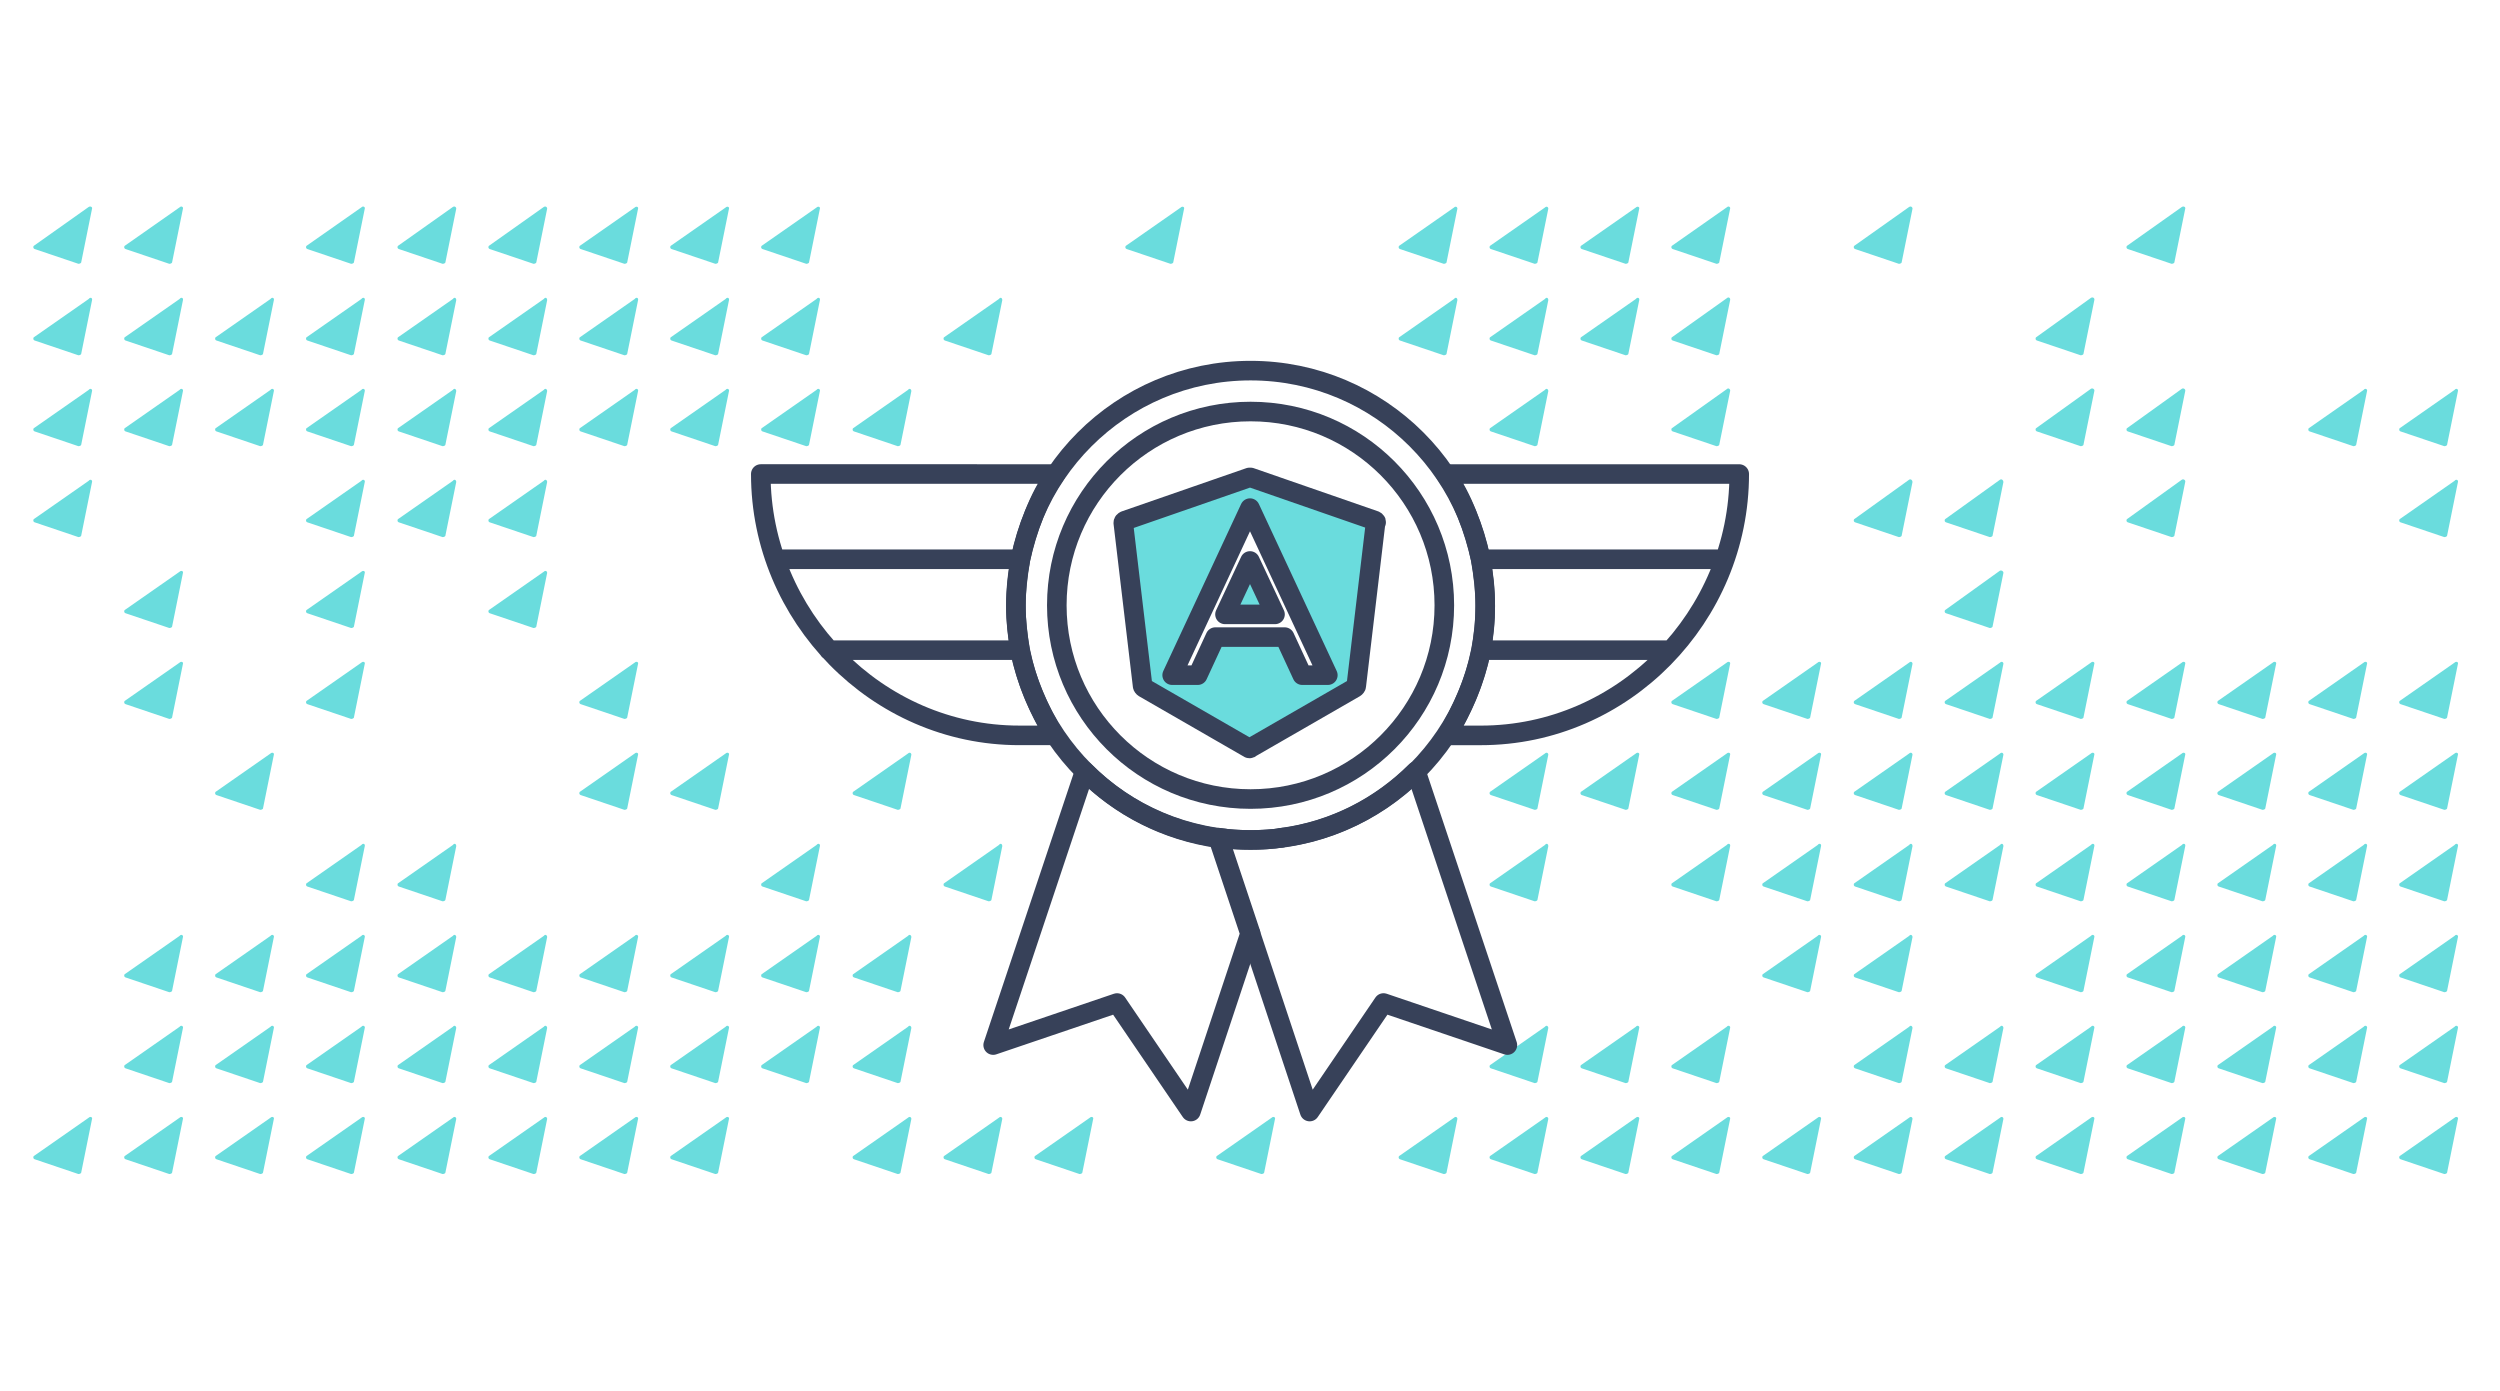<?xml version="1.0" encoding="utf-8"?>
<!-- Generator: Adobe Illustrator 16.0.0, SVG Export Plug-In . SVG Version: 6.00 Build 0)  -->
<!DOCTYPE svg PUBLIC "-//W3C//DTD SVG 1.1//EN" "http://www.w3.org/Graphics/SVG/1.1/DTD/svg11.dtd">
<svg version="1.1" id="Layer_1" xmlns="http://www.w3.org/2000/svg" xmlns:xlink="http://www.w3.org/1999/xlink" x="0px" y="0px"
	 width="255.4px" height="142.129px" viewBox="0 0 255.4 142.129" enable-background="new 0 0 255.4 142.129" xml:space="preserve">
<g>
	<path fill="#6ADCDD" d="M9.403,21.32L8.3,26.776c0,0.116-0.174,0.174-0.29,0.174l-4.469-1.509c-0.174-0.058-0.174-0.29-0.058-0.348
		l5.572-3.947C9.229,21.03,9.461,21.146,9.403,21.32z"/>
	<path fill="#6ADCDD" d="M18.69,21.32l-1.104,5.457c0,0.116-0.174,0.174-0.291,0.174l-4.469-1.509
		c-0.174-0.058-0.174-0.29-0.058-0.348l5.63-3.947C18.517,21.03,18.749,21.146,18.69,21.32z"/>
	<path fill="#6ADCDD" d="M9.403,49.24L8.3,54.696c0,0.116-0.174,0.174-0.29,0.174l-4.469-1.509c-0.174-0.058-0.174-0.29-0.058-0.348
		l5.572-3.889C9.229,48.892,9.461,49.066,9.403,49.24z"/>
	<path fill="#6ADCDD" d="M9.403,39.953L8.3,45.409c0,0.116-0.174,0.174-0.29,0.174l-4.469-1.509
		c-0.174-0.058-0.174-0.29-0.058-0.348l5.572-3.889C9.229,39.604,9.461,39.778,9.403,39.953z"/>
	<path fill="#6ADCDD" d="M9.403,30.665L8.3,36.122c0,0.116-0.174,0.174-0.29,0.174l-4.469-1.509
		c-0.174-0.058-0.174-0.291-0.058-0.349l5.572-3.889C9.229,30.317,9.461,30.433,9.403,30.665z"/>
	<path fill="#6ADCDD" d="M18.69,39.953l-1.104,5.456c0,0.116-0.174,0.174-0.291,0.174l-4.469-1.509
		c-0.174-0.058-0.174-0.29-0.058-0.348l5.571-3.889C18.517,39.604,18.749,39.778,18.69,39.953z"/>
	<path fill="#6ADCDD" d="M18.69,30.665l-1.104,5.457c0,0.116-0.174,0.174-0.291,0.174l-4.469-1.509
		c-0.174-0.058-0.174-0.291-0.058-0.349l5.571-3.889C18.517,30.317,18.749,30.433,18.69,30.665z"/>
	<path fill="#6ADCDD" d="M18.69,67.814l-1.104,5.456c0,0.117-0.174,0.176-0.291,0.176l-4.469-1.51
		c-0.174-0.059-0.174-0.291-0.058-0.349l5.571-3.889C18.517,67.524,18.749,67.64,18.69,67.814z"/>
	<path fill="#6ADCDD" d="M18.69,58.527l-1.104,5.457c0,0.116-0.174,0.174-0.291,0.174l-4.469-1.509
		c-0.174-0.058-0.174-0.291-0.058-0.348l5.571-3.889C18.517,58.237,18.749,58.353,18.69,58.527z"/>
	<path fill="#6ADCDD" d="M18.69,95.734l-1.104,5.455c0,0.117-0.174,0.176-0.291,0.176l-4.469-1.51
		c-0.174-0.059-0.174-0.291-0.058-0.349l5.571-3.89C18.517,95.387,18.749,95.561,18.69,95.734z"/>
	<path fill="#6ADCDD" d="M27.978,39.953l-1.104,5.456c0,0.116-0.174,0.174-0.29,0.174l-4.47-1.509
		c-0.174-0.058-0.174-0.29-0.058-0.348l5.572-3.889C27.804,39.604,28.036,39.778,27.978,39.953z"/>
	<path fill="#6ADCDD" d="M27.978,30.665l-1.104,5.457c0,0.116-0.174,0.174-0.29,0.174l-4.47-1.509
		c-0.174-0.058-0.174-0.291-0.058-0.349l5.572-3.889C27.804,30.317,28.036,30.433,27.978,30.665z"/>
	<path fill="#6ADCDD" d="M27.978,77.102l-1.104,5.457c0,0.115-0.174,0.174-0.29,0.174l-4.47-1.51
		c-0.174-0.059-0.174-0.291-0.058-0.349l5.572-3.89C27.804,76.811,28.036,76.928,27.978,77.102z"/>
	<path fill="#6ADCDD" d="M27.978,95.734l-1.104,5.455c0,0.117-0.174,0.176-0.29,0.176l-4.47-1.51
		c-0.174-0.059-0.174-0.291-0.058-0.349l5.572-3.89C27.804,95.387,28.036,95.561,27.978,95.734z"/>
	<path fill="#6ADCDD" d="M37.265,21.32l-1.104,5.457c0,0.116-0.174,0.174-0.291,0.174l-4.469-1.509
		c-0.174-0.058-0.174-0.29-0.059-0.348l5.631-3.947C37.091,21.03,37.323,21.146,37.265,21.32z"/>
	<path fill="#6ADCDD" d="M37.265,49.24l-1.104,5.457c0,0.116-0.174,0.174-0.291,0.174l-4.469-1.509
		c-0.174-0.058-0.174-0.29-0.059-0.348l5.572-3.889C37.091,48.892,37.323,49.066,37.265,49.24z"/>
	<path fill="#6ADCDD" d="M37.265,39.953l-1.104,5.456c0,0.116-0.174,0.174-0.291,0.174l-4.469-1.509
		c-0.174-0.058-0.174-0.29-0.059-0.348l5.572-3.889C37.091,39.604,37.323,39.778,37.265,39.953z"/>
	<path fill="#6ADCDD" d="M37.265,30.665l-1.104,5.457c0,0.116-0.174,0.174-0.291,0.174l-4.469-1.509
		c-0.174-0.058-0.174-0.291-0.059-0.349l5.572-3.889C37.091,30.317,37.323,30.433,37.265,30.665z"/>
	<path fill="#6ADCDD" d="M37.265,67.814l-1.104,5.456c0,0.117-0.174,0.176-0.291,0.176l-4.469-1.51
		c-0.174-0.059-0.174-0.291-0.059-0.349l5.572-3.889C37.091,67.524,37.323,67.64,37.265,67.814z"/>
	<path fill="#6ADCDD" d="M37.265,58.527l-1.104,5.457c0,0.116-0.174,0.174-0.291,0.174l-4.469-1.509
		c-0.174-0.058-0.174-0.291-0.059-0.348l5.572-3.889C37.091,58.237,37.323,58.353,37.265,58.527z"/>
	<path fill="#6ADCDD" d="M37.265,95.734l-1.104,5.455c0,0.117-0.174,0.176-0.291,0.176l-4.469-1.51
		c-0.174-0.059-0.174-0.291-0.059-0.349l5.572-3.89C37.091,95.387,37.323,95.561,37.265,95.734z"/>
	<path fill="#6ADCDD" d="M37.265,86.447l-1.104,5.455c0,0.117-0.174,0.176-0.291,0.176l-4.469-1.51
		c-0.174-0.059-0.174-0.291-0.059-0.348l5.572-3.891C37.091,86.098,37.323,86.215,37.265,86.447z"/>
	<path fill="#6ADCDD" d="M46.61,21.32l-1.104,5.457c0,0.116-0.174,0.174-0.291,0.174l-4.469-1.509
		c-0.174-0.058-0.174-0.29-0.058-0.348l5.572-3.947C46.437,21.03,46.61,21.146,46.61,21.32z"/>
	<path fill="#6ADCDD" d="M46.61,49.24l-1.104,5.457c0,0.116-0.174,0.174-0.291,0.174l-4.469-1.509
		c-0.174-0.058-0.174-0.29-0.058-0.348l5.572-3.889C46.437,48.892,46.61,49.066,46.61,49.24z"/>
	<path fill="#6ADCDD" d="M46.61,39.953l-1.104,5.456c0,0.116-0.174,0.174-0.291,0.174l-4.469-1.509
		c-0.174-0.058-0.174-0.29-0.058-0.348l5.572-3.889C46.437,39.604,46.61,39.778,46.61,39.953z"/>
	<path fill="#6ADCDD" d="M46.61,30.665l-1.104,5.457c0,0.116-0.174,0.174-0.291,0.174l-4.469-1.509
		c-0.174-0.058-0.174-0.291-0.058-0.349l5.572-3.889C46.437,30.317,46.61,30.433,46.61,30.665z"/>
	<path fill="#6ADCDD" d="M46.61,95.734l-1.104,5.455c0,0.117-0.174,0.176-0.291,0.176l-4.469-1.51
		c-0.174-0.059-0.174-0.291-0.058-0.349l5.572-3.89C46.437,95.387,46.61,95.561,46.61,95.734z"/>
	<path fill="#6ADCDD" d="M46.61,86.447l-1.104,5.455c0,0.117-0.174,0.176-0.291,0.176l-4.469-1.51
		c-0.174-0.059-0.174-0.291-0.058-0.348l5.572-3.891C46.437,86.098,46.61,86.215,46.61,86.447z"/>
	<path fill="#6ADCDD" d="M55.898,21.32l-1.104,5.457c0,0.116-0.174,0.174-0.29,0.174l-4.47-1.509
		c-0.174-0.058-0.174-0.29-0.058-0.348l5.572-3.947C55.724,21.03,55.898,21.146,55.898,21.32z"/>
	<path fill="#6ADCDD" d="M65.185,21.32l-1.104,5.457c0,0.116-0.174,0.174-0.29,0.174l-4.469-1.509
		c-0.174-0.058-0.174-0.29-0.058-0.348l5.571-3.889C65.011,21.03,65.243,21.146,65.185,21.32z"/>
	<path fill="#6ADCDD" d="M74.473,21.32l-1.104,5.457c0,0.116-0.174,0.174-0.291,0.174l-4.469-1.509
		c-0.174-0.058-0.174-0.29-0.059-0.348l5.572-3.889C74.298,21.03,74.53,21.146,74.473,21.32z"/>
	<path fill="#6ADCDD" d="M55.898,49.24l-1.104,5.457c0,0.116-0.174,0.174-0.29,0.174l-4.47-1.509
		c-0.174-0.058-0.174-0.29-0.058-0.348l5.572-3.889C55.724,48.892,55.898,49.066,55.898,49.24z"/>
	<path fill="#6ADCDD" d="M55.898,39.953l-1.104,5.456c0,0.116-0.174,0.174-0.29,0.174l-4.47-1.509
		c-0.174-0.058-0.174-0.29-0.058-0.348l5.572-3.889C55.724,39.604,55.898,39.778,55.898,39.953z"/>
	<path fill="#6ADCDD" d="M55.898,30.665l-1.104,5.457c0,0.116-0.174,0.174-0.29,0.174l-4.47-1.509
		c-0.174-0.058-0.174-0.291-0.058-0.349l5.572-3.889C55.724,30.317,55.898,30.433,55.898,30.665z"/>
	<path fill="#6ADCDD" d="M65.185,39.953l-1.104,5.456c0,0.116-0.174,0.174-0.29,0.174l-4.469-1.509
		c-0.174-0.058-0.174-0.29-0.058-0.348l5.571-3.889C65.011,39.604,65.243,39.778,65.185,39.953z"/>
	<path fill="#6ADCDD" d="M65.185,30.665l-1.104,5.457c0,0.116-0.174,0.174-0.29,0.174l-4.469-1.509
		c-0.174-0.058-0.174-0.291-0.058-0.349l5.571-3.889C65.011,30.317,65.243,30.433,65.185,30.665z"/>
	<path fill="#6ADCDD" d="M74.473,39.953l-1.104,5.456c0,0.116-0.174,0.174-0.291,0.174l-4.469-1.509
		c-0.174-0.058-0.174-0.29-0.059-0.348l5.572-3.889C74.298,39.604,74.53,39.778,74.473,39.953z"/>
	<path fill="#6ADCDD" d="M74.473,30.665l-1.104,5.457c0,0.116-0.174,0.174-0.291,0.174l-4.469-1.509
		c-0.174-0.058-0.174-0.291-0.059-0.349l5.572-3.889C74.298,30.317,74.53,30.433,74.473,30.665z"/>
	<path fill="#6ADCDD" d="M55.898,58.527l-1.104,5.457c0,0.116-0.174,0.174-0.29,0.174l-4.47-1.509
		c-0.174-0.058-0.174-0.291-0.058-0.348l5.572-3.889C55.724,58.237,55.898,58.353,55.898,58.527z"/>
	<path fill="#6ADCDD" d="M65.185,77.102l-1.104,5.457c0,0.115-0.174,0.174-0.29,0.174l-4.469-1.51
		c-0.174-0.059-0.174-0.291-0.058-0.349l5.571-3.89C65.011,76.811,65.243,76.928,65.185,77.102z"/>
	<path fill="#6ADCDD" d="M65.185,67.814l-1.104,5.456c0,0.117-0.174,0.176-0.29,0.176l-4.469-1.51
		c-0.174-0.059-0.174-0.291-0.058-0.349l5.571-3.889C65.011,67.524,65.243,67.64,65.185,67.814z"/>
	<path fill="#6ADCDD" d="M74.473,77.102l-1.104,5.457c0,0.115-0.174,0.174-0.291,0.174l-4.469-1.51
		c-0.174-0.059-0.174-0.291-0.059-0.349l5.572-3.89C74.298,76.811,74.53,76.928,74.473,77.102z"/>
	<path fill="#6ADCDD" d="M55.898,95.734l-1.104,5.455c0,0.117-0.174,0.176-0.29,0.176l-4.47-1.51
		c-0.174-0.059-0.174-0.291-0.058-0.349l5.572-3.89C55.724,95.387,55.898,95.561,55.898,95.734z"/>
	<path fill="#6ADCDD" d="M65.185,95.734l-1.104,5.455c0,0.117-0.174,0.176-0.29,0.176l-4.469-1.51
		c-0.174-0.059-0.174-0.291-0.058-0.349l5.571-3.89C65.011,95.387,65.243,95.561,65.185,95.734z"/>
	<path fill="#6ADCDD" d="M74.473,95.734l-1.104,5.455c0,0.117-0.174,0.176-0.291,0.176l-4.469-1.51
		c-0.174-0.059-0.174-0.291-0.059-0.349l5.572-3.89C74.298,95.387,74.53,95.561,74.473,95.734z"/>
	<path fill="#6ADCDD" d="M83.76,21.32l-1.103,5.457c0,0.116-0.174,0.174-0.29,0.174l-4.47-1.509
		c-0.174-0.058-0.174-0.29-0.059-0.348l5.573-3.889C83.585,21.03,83.818,21.146,83.76,21.32z"/>
	<path fill="#6ADCDD" d="M83.76,39.953l-1.103,5.456c0,0.116-0.174,0.174-0.29,0.174l-4.47-1.509
		c-0.174-0.058-0.174-0.29-0.059-0.348l5.573-3.889C83.585,39.604,83.818,39.778,83.76,39.953z"/>
	<path fill="#6ADCDD" d="M83.76,30.665l-1.103,5.457c0,0.116-0.174,0.174-0.29,0.174l-4.47-1.509
		c-0.174-0.058-0.174-0.291-0.059-0.349l5.573-3.889C83.585,30.317,83.818,30.433,83.76,30.665z"/>
	<path fill="#6ADCDD" d="M83.76,95.734l-1.103,5.455c0,0.117-0.174,0.176-0.29,0.176l-4.47-1.51
		c-0.174-0.059-0.174-0.291-0.059-0.349l5.573-3.89C83.585,95.387,83.818,95.561,83.76,95.734z"/>
	<path fill="#6ADCDD" d="M83.76,86.447l-1.103,5.455c0,0.117-0.174,0.176-0.29,0.176l-4.47-1.51
		c-0.174-0.059-0.174-0.291-0.059-0.348l5.573-3.891C83.585,86.098,83.818,86.215,83.76,86.447z"/>
	<path fill="#6ADCDD" d="M93.105,39.953l-1.104,5.456c0,0.116-0.174,0.174-0.29,0.174l-4.469-1.509
		c-0.174-0.058-0.174-0.29-0.058-0.348l5.571-3.889C92.931,39.604,93.105,39.778,93.105,39.953z"/>
	<path fill="#6ADCDD" d="M93.105,77.102l-1.104,5.457c0,0.115-0.174,0.174-0.29,0.174l-4.469-1.51
		c-0.174-0.059-0.174-0.291-0.058-0.349l5.571-3.89C92.931,76.811,93.105,76.928,93.105,77.102z"/>
	<path fill="#6ADCDD" d="M93.105,95.734l-1.104,5.455c0,0.117-0.174,0.176-0.29,0.176l-4.469-1.51
		c-0.174-0.059-0.174-0.291-0.058-0.349l5.571-3.89C92.931,95.387,93.105,95.561,93.105,95.734z"/>
	<path fill="#6ADCDD" d="M102.393,30.665l-1.104,5.457c0,0.116-0.174,0.174-0.291,0.174l-4.469-1.509
		c-0.174-0.058-0.174-0.291-0.058-0.349l5.571-3.889C102.218,30.317,102.393,30.433,102.393,30.665z"/>
	<path fill="#6ADCDD" d="M102.393,86.447l-1.104,5.455c0,0.117-0.174,0.176-0.291,0.176l-4.469-1.51
		c-0.174-0.059-0.174-0.291-0.058-0.348l5.571-3.891C102.218,86.098,102.393,86.215,102.393,86.447z"/>
	<path fill="#6ADCDD" d="M120.967,21.32l-1.103,5.457c0,0.116-0.174,0.174-0.291,0.174l-4.469-1.509
		c-0.174-0.058-0.174-0.29-0.059-0.348l5.572-3.889C120.793,21.03,121.025,21.146,120.967,21.32z"/>
	<path fill="#6ADCDD" d="M148.887,21.32l-1.104,5.457c0,0.116-0.174,0.174-0.291,0.174l-4.469-1.509
		c-0.174-0.058-0.174-0.29-0.06-0.348l5.572-3.889C148.713,21.03,148.887,21.146,148.887,21.32z"/>
	<path fill="#6ADCDD" d="M158.175,21.32l-1.104,5.457c0,0.116-0.174,0.174-0.29,0.174l-4.47-1.509
		c-0.174-0.058-0.174-0.29-0.06-0.348l5.572-3.889C158,21.03,158.175,21.146,158.175,21.32z"/>
	<path fill="#6ADCDD" d="M167.462,21.32l-1.104,5.457c0,0.116-0.174,0.174-0.29,0.174l-4.47-1.509
		c-0.175-0.058-0.175-0.29-0.06-0.348l5.573-3.889C167.287,21.03,167.52,21.146,167.462,21.32z"/>
	<path fill="#6ADCDD" d="M176.749,21.32l-1.104,5.457c0,0.116-0.174,0.174-0.29,0.174l-4.471-1.509
		c-0.174-0.058-0.174-0.29-0.058-0.348l5.63-3.947C176.575,21.03,176.807,21.146,176.749,21.32z"/>
	<path fill="#6ADCDD" d="M148.887,30.665l-1.104,5.457c0,0.116-0.174,0.174-0.291,0.174l-4.469-1.509
		c-0.174-0.058-0.174-0.291-0.06-0.349l5.572-3.889C148.713,30.317,148.887,30.433,148.887,30.665z"/>
	<path fill="#6ADCDD" d="M158.175,39.953l-1.104,5.456c0,0.116-0.174,0.174-0.29,0.174l-4.47-1.509
		c-0.174-0.058-0.174-0.29-0.06-0.348l5.572-3.889C158,39.604,158.175,39.778,158.175,39.953z"/>
	<path fill="#6ADCDD" d="M158.175,30.665l-1.104,5.457c0,0.116-0.174,0.174-0.29,0.174l-4.47-1.509
		c-0.174-0.058-0.174-0.291-0.06-0.349l5.572-3.889C158,30.317,158.175,30.433,158.175,30.665z"/>
	<path fill="#6ADCDD" d="M167.462,30.665l-1.104,5.457c0,0.116-0.174,0.174-0.29,0.174l-4.47-1.509
		c-0.175-0.058-0.175-0.291-0.06-0.349l5.573-3.889C167.287,30.317,167.52,30.433,167.462,30.665z"/>
	<path fill="#6ADCDD" d="M176.749,39.953l-1.104,5.456c0,0.116-0.174,0.174-0.29,0.174l-4.471-1.509
		c-0.174-0.058-0.174-0.29-0.058-0.348l5.63-4.005C176.575,39.604,176.807,39.778,176.749,39.953z"/>
	<path fill="#6ADCDD" d="M176.749,30.665l-1.104,5.457c0,0.116-0.174,0.174-0.29,0.174l-4.471-1.509
		c-0.174-0.058-0.174-0.291-0.058-0.349l5.63-4.005C176.575,30.317,176.807,30.433,176.749,30.665z"/>
	<path fill="#6ADCDD" d="M158.175,77.102l-1.104,5.457c0,0.115-0.174,0.174-0.29,0.174l-4.47-1.51
		c-0.174-0.059-0.174-0.291-0.06-0.349l5.572-3.89C158,76.811,158.175,76.928,158.175,77.102z"/>
	<path fill="#6ADCDD" d="M167.462,77.102l-1.104,5.457c0,0.115-0.174,0.174-0.29,0.174l-4.47-1.51
		c-0.175-0.059-0.175-0.291-0.06-0.349l5.573-3.89C167.287,76.811,167.52,76.928,167.462,77.102z"/>
	<path fill="#6ADCDD" d="M176.749,77.102l-1.104,5.457c0,0.115-0.174,0.174-0.29,0.174l-4.471-1.51
		c-0.174-0.059-0.174-0.291-0.058-0.349l5.572-3.89C176.575,76.811,176.807,76.928,176.749,77.102z"/>
	<path fill="#6ADCDD" d="M176.749,67.814l-1.104,5.456c0,0.117-0.174,0.176-0.29,0.176l-4.471-1.51
		c-0.174-0.059-0.174-0.291-0.058-0.349l5.572-3.889C176.575,67.524,176.807,67.64,176.749,67.814z"/>
	<path fill="#6ADCDD" d="M158.175,86.447l-1.104,5.455c0,0.117-0.174,0.176-0.29,0.176l-4.47-1.51
		c-0.174-0.059-0.174-0.291-0.06-0.348l5.572-3.891C158,86.098,158.175,86.215,158.175,86.447z"/>
	<path fill="#6ADCDD" d="M176.749,86.447l-1.104,5.455c0,0.117-0.174,0.176-0.29,0.176l-4.471-1.51
		c-0.174-0.059-0.174-0.291-0.058-0.348l5.572-3.891C176.575,86.098,176.807,86.215,176.749,86.447z"/>
	<path fill="#6ADCDD" d="M186.036,77.102l-1.104,5.457c0,0.115-0.175,0.174-0.289,0.174l-4.472-1.51
		c-0.174-0.059-0.174-0.291-0.058-0.349l5.572-3.89C185.862,76.811,186.095,76.928,186.036,77.102z"/>
	<path fill="#6ADCDD" d="M186.036,67.814l-1.104,5.456c0,0.117-0.175,0.176-0.289,0.176l-4.472-1.51
		c-0.174-0.059-0.174-0.291-0.058-0.349l5.572-3.889C185.862,67.524,186.095,67.64,186.036,67.814z"/>
	<path fill="#6ADCDD" d="M186.036,95.734l-1.104,5.455c0,0.117-0.175,0.176-0.289,0.176l-4.472-1.51
		c-0.174-0.059-0.174-0.291-0.058-0.349l5.572-3.89C185.862,95.387,186.095,95.561,186.036,95.734z"/>
	<path fill="#6ADCDD" d="M186.036,86.447l-1.104,5.455c0,0.117-0.175,0.176-0.289,0.176l-4.472-1.51
		c-0.174-0.059-0.174-0.291-0.058-0.348l5.572-3.891C185.862,86.098,186.095,86.215,186.036,86.447z"/>
	<path fill="#6ADCDD" d="M195.382,21.32l-1.104,5.457c0,0.116-0.174,0.174-0.29,0.174l-4.47-1.509
		c-0.174-0.058-0.174-0.29-0.06-0.348l5.573-3.947C195.207,21.03,195.382,21.146,195.382,21.32z"/>
	<path fill="#6ADCDD" d="M195.382,49.24l-1.104,5.457c0,0.116-0.174,0.174-0.29,0.174l-4.47-1.509
		c-0.174-0.058-0.174-0.29-0.06-0.348l5.573-4.005C195.207,48.892,195.382,49.066,195.382,49.24z"/>
	<path fill="#6ADCDD" d="M204.669,49.24l-1.104,5.457c0,0.116-0.174,0.174-0.29,0.174l-4.47-1.509
		c-0.175-0.058-0.175-0.29-0.059-0.348l5.572-4.005C204.495,48.892,204.669,49.066,204.669,49.24z"/>
	<path fill="#6ADCDD" d="M213.956,39.953l-1.104,5.456c0,0.116-0.174,0.174-0.289,0.174l-4.472-1.509
		c-0.174-0.058-0.174-0.29-0.058-0.348l5.572-4.005C213.782,39.604,214.014,39.778,213.956,39.953z"/>
	<path fill="#6ADCDD" d="M213.956,30.665l-1.104,5.457c0,0.116-0.174,0.174-0.289,0.174l-4.472-1.509
		c-0.174-0.058-0.174-0.291-0.058-0.349l5.572-4.005C213.782,30.317,214.014,30.433,213.956,30.665z"/>
	<path fill="#6ADCDD" d="M195.382,77.102l-1.104,5.457c0,0.115-0.174,0.174-0.29,0.174l-4.47-1.51
		c-0.174-0.059-0.174-0.291-0.06-0.349l5.573-3.89C195.207,76.811,195.382,76.928,195.382,77.102z"/>
	<path fill="#6ADCDD" d="M195.382,67.814l-1.104,5.456c0,0.117-0.174,0.176-0.29,0.176l-4.47-1.51
		c-0.174-0.059-0.174-0.291-0.06-0.349l5.573-3.889C195.207,67.524,195.382,67.64,195.382,67.814z"/>
	<path fill="#6ADCDD" d="M204.669,77.102l-1.104,5.457c0,0.115-0.174,0.174-0.29,0.174l-4.47-1.51
		c-0.175-0.059-0.175-0.291-0.059-0.349l5.572-3.89C204.495,76.811,204.669,76.928,204.669,77.102z"/>
	<path fill="#6ADCDD" d="M204.669,67.814l-1.104,5.456c0,0.117-0.174,0.176-0.29,0.176l-4.47-1.51
		c-0.175-0.059-0.175-0.291-0.059-0.349l5.572-3.889C204.495,67.524,204.669,67.64,204.669,67.814z"/>
	<path fill="#6ADCDD" d="M204.669,58.527l-1.104,5.457c0,0.116-0.174,0.174-0.29,0.174l-4.47-1.509
		c-0.175-0.058-0.175-0.291-0.059-0.348l5.572-4.005C204.495,58.237,204.669,58.353,204.669,58.527z"/>
	<path fill="#6ADCDD" d="M213.956,77.102l-1.104,5.457c0,0.115-0.174,0.174-0.289,0.174l-4.472-1.51
		c-0.174-0.059-0.174-0.291-0.058-0.349l5.572-3.89C213.782,76.811,214.014,76.928,213.956,77.102z"/>
	<path fill="#6ADCDD" d="M213.956,67.814l-1.104,5.456c0,0.117-0.174,0.176-0.289,0.176l-4.472-1.51
		c-0.174-0.059-0.174-0.291-0.058-0.349l5.572-3.889C213.782,67.524,214.014,67.64,213.956,67.814z"/>
	<path fill="#6ADCDD" d="M195.382,95.734l-1.104,5.455c0,0.117-0.174,0.176-0.29,0.176l-4.47-1.51
		c-0.174-0.059-0.174-0.291-0.06-0.349l5.573-3.89C195.207,95.387,195.382,95.561,195.382,95.734z"/>
	<path fill="#6ADCDD" d="M195.382,86.447l-1.104,5.455c0,0.117-0.174,0.176-0.29,0.176l-4.47-1.51
		c-0.174-0.059-0.174-0.291-0.06-0.348l5.573-3.891C195.207,86.098,195.382,86.215,195.382,86.447z"/>
	<path fill="#6ADCDD" d="M204.669,86.447l-1.104,5.455c0,0.117-0.174,0.176-0.29,0.176l-4.47-1.51
		c-0.175-0.059-0.175-0.291-0.059-0.348l5.572-3.891C204.495,86.098,204.669,86.215,204.669,86.447z"/>
	<path fill="#6ADCDD" d="M213.956,95.734l-1.104,5.455c0,0.117-0.174,0.176-0.289,0.176l-4.472-1.51
		c-0.174-0.059-0.174-0.291-0.058-0.349l5.572-3.89C213.782,95.387,214.014,95.561,213.956,95.734z"/>
	<path fill="#6ADCDD" d="M213.956,86.447l-1.104,5.455c0,0.117-0.174,0.176-0.289,0.176l-4.472-1.51
		c-0.174-0.059-0.174-0.291-0.058-0.348l5.572-3.891C213.782,86.098,214.014,86.215,213.956,86.447z"/>
	<path fill="#6ADCDD" d="M223.243,21.32l-1.104,5.457c0,0.116-0.175,0.174-0.289,0.174l-4.472-1.509
		c-0.174-0.058-0.174-0.29-0.058-0.348l5.573-3.947C223.069,21.03,223.302,21.146,223.243,21.32z"/>
	<path fill="#6ADCDD" d="M223.243,49.24l-1.104,5.457c0,0.116-0.175,0.174-0.289,0.174l-4.472-1.509
		c-0.174-0.058-0.174-0.29-0.058-0.348l5.573-4.005C223.069,48.892,223.302,49.066,223.243,49.24z"/>
	<path fill="#6ADCDD" d="M223.243,39.953l-1.104,5.456c0,0.116-0.175,0.174-0.289,0.174l-4.472-1.509
		c-0.174-0.058-0.174-0.29-0.058-0.348l5.573-4.005C223.069,39.604,223.302,39.778,223.243,39.953z"/>
	<path fill="#6ADCDD" d="M223.243,77.102l-1.104,5.457c0,0.115-0.175,0.174-0.289,0.174l-4.472-1.51
		c-0.174-0.059-0.174-0.291-0.058-0.349l5.573-3.89C223.069,76.811,223.302,76.928,223.243,77.102z"/>
	<path fill="#6ADCDD" d="M223.243,67.814l-1.104,5.456c0,0.117-0.175,0.176-0.289,0.176l-4.472-1.51
		c-0.174-0.059-0.174-0.291-0.058-0.349l5.573-3.889C223.069,67.524,223.302,67.64,223.243,67.814z"/>
	<path fill="#6ADCDD" d="M223.243,95.734l-1.104,5.455c0,0.117-0.175,0.176-0.289,0.176l-4.472-1.51
		c-0.174-0.059-0.174-0.291-0.058-0.349l5.573-3.89C223.069,95.387,223.302,95.561,223.243,95.734z"/>
	<path fill="#6ADCDD" d="M223.243,86.447l-1.104,5.455c0,0.117-0.175,0.176-0.289,0.176l-4.472-1.51
		c-0.174-0.059-0.174-0.291-0.058-0.348l5.573-3.891C223.069,86.098,223.302,86.215,223.243,86.447z"/>
	<path fill="#6ADCDD" d="M232.53,77.102l-1.104,5.457c0,0.115-0.175,0.174-0.289,0.174l-4.471-1.51
		c-0.175-0.059-0.175-0.291-0.058-0.349l5.572-3.89C232.356,76.811,232.589,76.928,232.53,77.102z"/>
	<path fill="#6ADCDD" d="M232.53,67.814l-1.104,5.456c0,0.117-0.175,0.176-0.289,0.176l-4.471-1.51
		c-0.175-0.059-0.175-0.291-0.058-0.349l5.572-3.889C232.356,67.524,232.589,67.64,232.53,67.814z"/>
	<path fill="#6ADCDD" d="M232.53,95.734l-1.104,5.455c0,0.117-0.175,0.176-0.289,0.176l-4.471-1.51
		c-0.175-0.059-0.175-0.291-0.058-0.349l5.572-3.89C232.356,95.387,232.589,95.561,232.53,95.734z"/>
	<path fill="#6ADCDD" d="M232.53,86.447l-1.104,5.455c0,0.117-0.175,0.176-0.289,0.176l-4.471-1.51
		c-0.175-0.059-0.175-0.291-0.058-0.348l5.572-3.891C232.356,86.098,232.589,86.215,232.53,86.447z"/>
	<path fill="#6ADCDD" d="M241.817,39.953l-1.104,5.456c0,0.116-0.175,0.174-0.29,0.174l-4.47-1.509
		c-0.174-0.058-0.174-0.29-0.058-0.348l5.571-3.889C241.644,39.604,241.876,39.778,241.817,39.953z"/>
	<path fill="#6ADCDD" d="M241.817,77.102l-1.104,5.457c0,0.115-0.175,0.174-0.29,0.174l-4.47-1.51
		c-0.174-0.059-0.174-0.291-0.058-0.349l5.571-3.89C241.644,76.811,241.876,76.928,241.817,77.102z"/>
	<path fill="#6ADCDD" d="M241.817,67.814l-1.104,5.456c0,0.117-0.175,0.176-0.29,0.176l-4.47-1.51
		c-0.174-0.059-0.174-0.291-0.058-0.349l5.571-3.889C241.644,67.524,241.876,67.64,241.817,67.814z"/>
	<path fill="#6ADCDD" d="M241.817,95.734l-1.104,5.455c0,0.117-0.175,0.176-0.29,0.176l-4.47-1.51
		c-0.174-0.059-0.174-0.291-0.058-0.349l5.571-3.89C241.644,95.387,241.876,95.561,241.817,95.734z"/>
	<path fill="#6ADCDD" d="M241.817,86.447l-1.104,5.455c0,0.117-0.175,0.176-0.29,0.176l-4.47-1.51
		c-0.174-0.059-0.174-0.291-0.058-0.348l5.571-3.891C241.644,86.098,241.876,86.215,241.817,86.447z"/>
	<path fill="#6ADCDD" d="M251.104,49.24l-1.104,5.457c0,0.116-0.174,0.174-0.29,0.174l-4.47-1.509
		c-0.174-0.058-0.174-0.29-0.058-0.348l5.571-3.889C250.931,48.892,251.163,49.066,251.104,49.24z"/>
	<path fill="#6ADCDD" d="M251.104,39.953l-1.104,5.456c0,0.116-0.174,0.174-0.29,0.174l-4.47-1.509
		c-0.174-0.058-0.174-0.29-0.058-0.348l5.571-3.889C250.931,39.604,251.163,39.778,251.104,39.953z"/>
	<path fill="#6ADCDD" d="M251.104,77.102l-1.104,5.457c0,0.115-0.174,0.174-0.29,0.174l-4.47-1.51
		c-0.174-0.059-0.174-0.291-0.058-0.349l5.571-3.89C250.931,76.811,251.163,76.928,251.104,77.102z"/>
	<path fill="#6ADCDD" d="M251.104,67.814l-1.104,5.456c0,0.117-0.174,0.176-0.29,0.176l-4.47-1.51
		c-0.174-0.059-0.174-0.291-0.058-0.349l5.571-3.889C250.931,67.524,251.163,67.64,251.104,67.814z"/>
	<path fill="#6ADCDD" d="M251.104,95.734l-1.104,5.455c0,0.117-0.174,0.176-0.29,0.176l-4.47-1.51
		c-0.174-0.059-0.174-0.291-0.058-0.349l5.571-3.89C250.931,95.387,251.163,95.561,251.104,95.734z"/>
	<path fill="#6ADCDD" d="M251.104,86.447l-1.104,5.455c0,0.117-0.174,0.176-0.29,0.176l-4.47-1.51
		c-0.174-0.059-0.174-0.291-0.058-0.348l5.571-3.891C250.931,86.098,251.163,86.215,251.104,86.447z"/>
	<path fill="#6ADCDD" d="M18.69,105.021l-1.104,5.457c0,0.115-0.174,0.174-0.291,0.174l-4.469-1.51
		c-0.174-0.059-0.174-0.291-0.058-0.349l5.571-3.89C18.517,104.673,18.749,104.848,18.69,105.021z"/>
	<path fill="#6ADCDD" d="M9.403,114.309L8.3,119.766c0,0.115-0.174,0.174-0.29,0.174l-4.469-1.51
		c-0.174-0.059-0.174-0.291-0.058-0.348l5.572-3.891C9.229,114.018,9.461,114.135,9.403,114.309z"/>
	<path fill="#6ADCDD" d="M18.69,114.309l-1.104,5.457c0,0.115-0.174,0.174-0.291,0.174l-4.469-1.51
		c-0.174-0.059-0.174-0.291-0.058-0.348l5.571-3.891C18.517,114.018,18.749,114.135,18.69,114.309z"/>
	<path fill="#6ADCDD" d="M27.978,105.021l-1.104,5.457c0,0.115-0.174,0.174-0.29,0.174l-4.47-1.51
		c-0.174-0.059-0.174-0.291-0.058-0.349l5.572-3.89C27.804,104.673,28.036,104.848,27.978,105.021z"/>
	<path fill="#6ADCDD" d="M27.978,114.309l-1.104,5.457c0,0.115-0.174,0.174-0.29,0.174l-4.47-1.51
		c-0.174-0.059-0.174-0.291-0.058-0.348l5.572-3.891C27.804,114.018,28.036,114.135,27.978,114.309z"/>
	<path fill="#6ADCDD" d="M37.265,105.021l-1.104,5.457c0,0.115-0.174,0.174-0.291,0.174l-4.469-1.51
		c-0.174-0.059-0.174-0.291-0.059-0.349l5.572-3.89C37.091,104.673,37.323,104.848,37.265,105.021z"/>
	<path fill="#6ADCDD" d="M37.265,114.309l-1.104,5.457c0,0.115-0.174,0.174-0.291,0.174l-4.469-1.51
		c-0.174-0.059-0.174-0.291-0.059-0.348l5.572-3.891C37.091,114.018,37.323,114.135,37.265,114.309z"/>
	<path fill="#6ADCDD" d="M46.61,105.021l-1.104,5.457c0,0.115-0.174,0.174-0.291,0.174l-4.469-1.51
		c-0.174-0.059-0.174-0.291-0.058-0.349l5.572-3.89C46.437,104.673,46.61,104.848,46.61,105.021z"/>
	<path fill="#6ADCDD" d="M46.61,114.309l-1.104,5.457c0,0.115-0.174,0.174-0.291,0.174l-4.469-1.51
		c-0.174-0.059-0.174-0.291-0.058-0.348l5.572-3.891C46.437,114.018,46.61,114.135,46.61,114.309z"/>
	<path fill="#6ADCDD" d="M55.898,105.021l-1.104,5.457c0,0.115-0.174,0.174-0.29,0.174l-4.47-1.51
		c-0.174-0.059-0.174-0.291-0.058-0.349l5.572-3.89C55.724,104.673,55.898,104.848,55.898,105.021z"/>
	<path fill="#6ADCDD" d="M65.185,105.021l-1.104,5.457c0,0.115-0.174,0.174-0.29,0.174l-4.469-1.51
		c-0.174-0.059-0.174-0.291-0.058-0.349l5.571-3.89C65.011,104.673,65.243,104.848,65.185,105.021z"/>
	<path fill="#6ADCDD" d="M74.473,105.021l-1.104,5.457c0,0.115-0.174,0.174-0.291,0.174l-4.469-1.51
		c-0.174-0.059-0.174-0.291-0.059-0.349l5.572-3.89C74.298,104.673,74.53,104.848,74.473,105.021z"/>
	<path fill="#6ADCDD" d="M55.898,114.309l-1.104,5.457c0,0.115-0.174,0.174-0.29,0.174l-4.47-1.51
		c-0.174-0.059-0.174-0.291-0.058-0.348l5.572-3.891C55.724,114.018,55.898,114.135,55.898,114.309z"/>
	<path fill="#6ADCDD" d="M65.185,114.309l-1.104,5.457c0,0.115-0.174,0.174-0.29,0.174l-4.469-1.51
		c-0.174-0.059-0.174-0.291-0.058-0.348l5.571-3.891C65.011,114.018,65.243,114.135,65.185,114.309z"/>
	<path fill="#6ADCDD" d="M74.473,114.309l-1.104,5.457c0,0.115-0.174,0.174-0.291,0.174l-4.469-1.51
		c-0.174-0.059-0.174-0.291-0.059-0.348l5.572-3.891C74.298,114.018,74.53,114.135,74.473,114.309z"/>
	<path fill="#6ADCDD" d="M83.76,105.021l-1.103,5.457c0,0.115-0.174,0.174-0.29,0.174l-4.47-1.51
		c-0.174-0.059-0.174-0.291-0.059-0.349l5.573-3.89C83.585,104.673,83.818,104.848,83.76,105.021z"/>
	<path fill="#6ADCDD" d="M93.105,105.021l-1.104,5.457c0,0.115-0.174,0.174-0.29,0.174l-4.469-1.51
		c-0.174-0.059-0.174-0.291-0.058-0.349l5.571-3.89C92.931,104.673,93.105,104.848,93.105,105.021z"/>
	<path fill="#6ADCDD" d="M93.105,114.309l-1.104,5.457c0,0.115-0.174,0.174-0.29,0.174l-4.469-1.51
		c-0.174-0.059-0.174-0.291-0.058-0.348l5.571-3.891C92.931,114.018,93.105,114.135,93.105,114.309z"/>
	<path fill="#6ADCDD" d="M102.393,114.309l-1.104,5.457c0,0.115-0.174,0.174-0.291,0.174l-4.469-1.51
		c-0.174-0.059-0.174-0.291-0.058-0.348l5.571-3.891C102.218,114.018,102.393,114.135,102.393,114.309z"/>
	<path fill="#6ADCDD" d="M111.68,114.309l-1.104,5.457c0,0.115-0.174,0.174-0.29,0.174l-4.47-1.51
		c-0.174-0.059-0.174-0.291-0.059-0.348l5.573-3.891C111.505,114.018,111.738,114.135,111.68,114.309z"/>
	<path fill="#6ADCDD" d="M130.255,114.309l-1.104,5.457c0,0.115-0.174,0.174-0.29,0.174l-4.47-1.51
		c-0.175-0.059-0.175-0.291-0.059-0.348l5.572-3.891C130.08,114.018,130.312,114.135,130.255,114.309z"/>
	<path fill="#6ADCDD" d="M158.175,105.021l-1.104,5.457c0,0.115-0.174,0.174-0.29,0.174l-4.47-1.51
		c-0.174-0.059-0.174-0.291-0.06-0.349l5.572-3.89C158,104.673,158.175,104.848,158.175,105.021z"/>
	<path fill="#6ADCDD" d="M167.462,105.021l-1.104,5.457c0,0.115-0.174,0.174-0.29,0.174l-4.47-1.51
		c-0.175-0.059-0.175-0.291-0.06-0.349l5.573-3.89C167.287,104.673,167.52,104.848,167.462,105.021z"/>
	<path fill="#6ADCDD" d="M176.749,105.021l-1.104,5.457c0,0.115-0.174,0.174-0.29,0.174l-4.471-1.51
		c-0.174-0.059-0.174-0.291-0.058-0.349l5.572-3.89C176.575,104.673,176.807,104.848,176.749,105.021z"/>
	<path fill="#6ADCDD" d="M148.887,114.309l-1.104,5.457c0,0.115-0.174,0.174-0.291,0.174l-4.469-1.51
		c-0.174-0.059-0.174-0.291-0.06-0.348l5.572-3.891C148.713,114.018,148.887,114.135,148.887,114.309z"/>
	<path fill="#6ADCDD" d="M158.175,114.309l-1.104,5.457c0,0.115-0.174,0.174-0.29,0.174l-4.47-1.51
		c-0.174-0.059-0.174-0.291-0.06-0.348l5.572-3.891C158,114.018,158.175,114.135,158.175,114.309z"/>
	<path fill="#6ADCDD" d="M167.462,114.309l-1.104,5.457c0,0.115-0.174,0.174-0.29,0.174l-4.47-1.51
		c-0.175-0.059-0.175-0.291-0.06-0.348l5.573-3.891C167.287,114.018,167.52,114.135,167.462,114.309z"/>
	<path fill="#6ADCDD" d="M176.749,114.309l-1.104,5.457c0,0.115-0.174,0.174-0.29,0.174l-4.471-1.51
		c-0.174-0.059-0.174-0.291-0.058-0.348l5.572-3.891C176.575,114.018,176.807,114.135,176.749,114.309z"/>
	<path fill="#6ADCDD" d="M186.036,114.309l-1.104,5.457c0,0.115-0.175,0.174-0.289,0.174l-4.472-1.51
		c-0.174-0.059-0.174-0.291-0.058-0.348l5.572-3.891C185.862,114.018,186.095,114.135,186.036,114.309z"/>
	<path fill="#6ADCDD" d="M195.382,105.021l-1.104,5.457c0,0.115-0.174,0.174-0.29,0.174l-4.47-1.51
		c-0.174-0.059-0.174-0.291-0.06-0.349l5.573-3.89C195.207,104.673,195.382,104.848,195.382,105.021z"/>
	<path fill="#6ADCDD" d="M204.669,105.021l-1.104,5.457c0,0.115-0.174,0.174-0.29,0.174l-4.47-1.51
		c-0.175-0.059-0.175-0.291-0.059-0.349l5.572-3.89C204.495,104.673,204.669,104.848,204.669,105.021z"/>
	<path fill="#6ADCDD" d="M213.956,105.021l-1.104,5.457c0,0.115-0.174,0.174-0.289,0.174l-4.472-1.51
		c-0.174-0.059-0.174-0.291-0.058-0.349l5.572-3.89C213.782,104.673,214.014,104.848,213.956,105.021z"/>
	<path fill="#6ADCDD" d="M195.382,114.309l-1.104,5.457c0,0.115-0.174,0.174-0.29,0.174l-4.47-1.51
		c-0.174-0.059-0.174-0.291-0.06-0.348l5.573-3.891C195.207,114.018,195.382,114.135,195.382,114.309z"/>
	<path fill="#6ADCDD" d="M204.669,114.309l-1.104,5.457c0,0.115-0.174,0.174-0.29,0.174l-4.47-1.51
		c-0.175-0.059-0.175-0.291-0.059-0.348l5.572-3.891C204.495,114.018,204.669,114.135,204.669,114.309z"/>
	<path fill="#6ADCDD" d="M213.956,114.309l-1.104,5.457c0,0.115-0.174,0.174-0.289,0.174l-4.472-1.51
		c-0.174-0.059-0.174-0.291-0.058-0.348l5.572-3.891C213.782,114.018,214.014,114.135,213.956,114.309z"/>
	<path fill="#6ADCDD" d="M223.243,105.021l-1.104,5.457c0,0.115-0.175,0.174-0.289,0.174l-4.472-1.51
		c-0.174-0.059-0.174-0.291-0.058-0.349l5.573-3.89C223.069,104.673,223.302,104.848,223.243,105.021z"/>
	<path fill="#6ADCDD" d="M223.243,114.309l-1.104,5.457c0,0.115-0.175,0.174-0.289,0.174l-4.472-1.51
		c-0.174-0.059-0.174-0.291-0.058-0.348l5.573-3.891C223.069,114.018,223.302,114.135,223.243,114.309z"/>
	<path fill="#6ADCDD" d="M232.53,105.021l-1.104,5.457c0,0.115-0.175,0.174-0.289,0.174l-4.471-1.51
		c-0.175-0.059-0.175-0.291-0.058-0.349l5.572-3.89C232.356,104.673,232.589,104.848,232.53,105.021z"/>
	<path fill="#6ADCDD" d="M232.53,114.309l-1.104,5.457c0,0.115-0.175,0.174-0.289,0.174l-4.471-1.51
		c-0.175-0.059-0.175-0.291-0.058-0.348l5.572-3.891C232.356,114.018,232.589,114.135,232.53,114.309z"/>
	<path fill="#6ADCDD" d="M241.817,105.021l-1.104,5.457c0,0.115-0.175,0.174-0.29,0.174l-4.47-1.51
		c-0.174-0.059-0.174-0.291-0.058-0.349l5.571-3.89C241.644,104.673,241.876,104.848,241.817,105.021z"/>
	<path fill="#6ADCDD" d="M241.817,114.309l-1.104,5.457c0,0.115-0.175,0.174-0.29,0.174l-4.47-1.51
		c-0.174-0.059-0.174-0.291-0.058-0.348l5.571-3.891C241.644,114.018,241.876,114.135,241.817,114.309z"/>
	<path fill="#6ADCDD" d="M251.104,105.021l-1.104,5.457c0,0.115-0.174,0.174-0.29,0.174l-4.47-1.51
		c-0.174-0.059-0.174-0.291-0.058-0.349l5.571-3.89C250.931,104.673,251.163,104.848,251.104,105.021z"/>
	<path fill="#6ADCDD" d="M251.104,114.309l-1.104,5.457c0,0.115-0.174,0.174-0.29,0.174l-4.47-1.51
		c-0.174-0.059-0.174-0.291-0.058-0.348l5.571-3.891C250.931,114.018,251.163,114.135,251.104,114.309z"/>
</g>
<g>
	<path fill="none" stroke="#374159" stroke-width="2" stroke-linecap="round" stroke-linejoin="round" stroke-miterlimit="10" d="
		M84.688,66.421h19.503c-0.232-1.741-0.406-2.96-0.406-4.47c0-1.625,0.174-3.076,0.464-4.818h-24.9h24.901
		c0.639-2.902,1.857-6.385,3.6-8.707H77.723c0,14.511,11.841,26.7,26.41,26.7h3.541c-1.683-2.901-2.901-5.804-3.481-8.706
		L84.688,66.421L84.688,66.421z"/>
	<path fill="none" stroke="#374159" stroke-width="2" stroke-linecap="round" stroke-linejoin="round" stroke-miterlimit="10" d="
		M175.878,57.134h-24.61c0.291,1.742,0.465,3.193,0.465,4.818c0,1.509-0.117,2.729-0.406,4.47h19.154h-19.154
		c-0.581,2.902-1.8,5.805-3.483,8.706h3.426c14.627,0,26.41-12.189,26.41-26.7h-30.01c1.741,2.322,2.96,5.805,3.6,8.707h24.609
		V57.134z"/>
	<path fill="none" stroke="#374159" stroke-width="2" stroke-linecap="round" stroke-linejoin="round" stroke-miterlimit="10" d="
		M110.809,78.786l-9.347,27.978l12.654-4.295l7.546,11.086l6.037-18.168l-3.25-9.752C119.167,84.879,114.408,82.441,110.809,78.786z
		"/>
	<path fill="none" stroke="#374159" stroke-width="2" stroke-linecap="round" stroke-linejoin="round" stroke-miterlimit="10" d="
		M127.758,95.387l6.037,18.168l7.546-11.088l12.654,4.297l-9.346-27.979c-3.6,3.598-8.358,6.094-13.699,6.791"/>
	<path fill="none" stroke="#374159" stroke-width="2" stroke-linecap="round" stroke-linejoin="round" stroke-miterlimit="10" d="
		M131.009,85.577c-1.045,0.174-2.146,0.231-3.25,0.231c-1.103,0-2.205-0.059-3.25-0.231l3.25,9.752"/>
	
		<circle fill="none" stroke="#374159" stroke-width="2" stroke-linecap="round" stroke-linejoin="round" stroke-miterlimit="10" cx="127.758" cy="61.836" r="19.794"/>
	
		<circle fill="none" stroke="#374159" stroke-width="2" stroke-linecap="round" stroke-linejoin="round" stroke-miterlimit="10" cx="127.758" cy="61.836" r="23.973"/>
</g>
<g>
	<g>
		<polygon fill="#6ADCDD" points="125.146,62.938 127.7,62.938 130.255,62.938 127.7,57.482 		"/>
		<path fill="#6ADCDD" d="M140.47,53.187l-12.712-4.412l-0.058,0.116v0.116l0,0l0,0v-0.116l-0.058-0.058l-12.712,4.412
			c-0.116,0.058-0.175,0.116-0.175,0.232l1.975,16.659c0,0.058,0.058,0.116,0.116,0.174l10.68,6.153
			c0.058,0,0.058,0.059,0.116,0.059l0,0l0,0l0,0l0,0l0,0l0,0c0.058,0,0.058,0,0.115-0.059l10.681-6.153
			c0.059-0.058,0.116-0.116,0.116-0.174l1.974-16.659C140.645,53.361,140.587,53.245,140.47,53.187z M133.04,68.743l-1.799-3.483
			H127.7h-3.541l-1.799,3.483h-2.612l7.952-16.949v0.058v-0.116l7.952,17.007H133.04z"/>
	</g>
	<path fill="none" stroke="#374159" stroke-width="2" stroke-linecap="round" stroke-linejoin="round" stroke-miterlimit="10" d="
		M140.47,53.187l-12.712-4.412H127.7l0,0l0,0l0,0l0,0h-0.058l-12.712,4.412c-0.116,0.058-0.175,0.116-0.175,0.232l1.975,16.659
		c0,0.058,0.058,0.116,0.116,0.174l10.68,6.152c0.058,0,0.058,0.059,0.116,0.059l0,0l0,0l0,0l0,0l0,0l0,0
		c0.058,0,0.058,0,0.115-0.059l10.681-6.152c0.059-0.058,0.116-0.116,0.116-0.174l1.974-16.659
		C140.645,53.361,140.587,53.245,140.47,53.187z"/>
	<path fill="none" stroke="#374159" stroke-width="2" stroke-linecap="round" stroke-linejoin="round" stroke-miterlimit="10" d="
		M127.7,51.91L127.7,51.91L127.7,51.91l-7.952,17.065h2.612l1.799-3.889h3.541h3.541l1.799,3.889h2.612L127.7,51.91z M127.7,62.764
		h-2.554l2.554-5.456l2.555,5.456H127.7z"/>
</g>
</svg>
